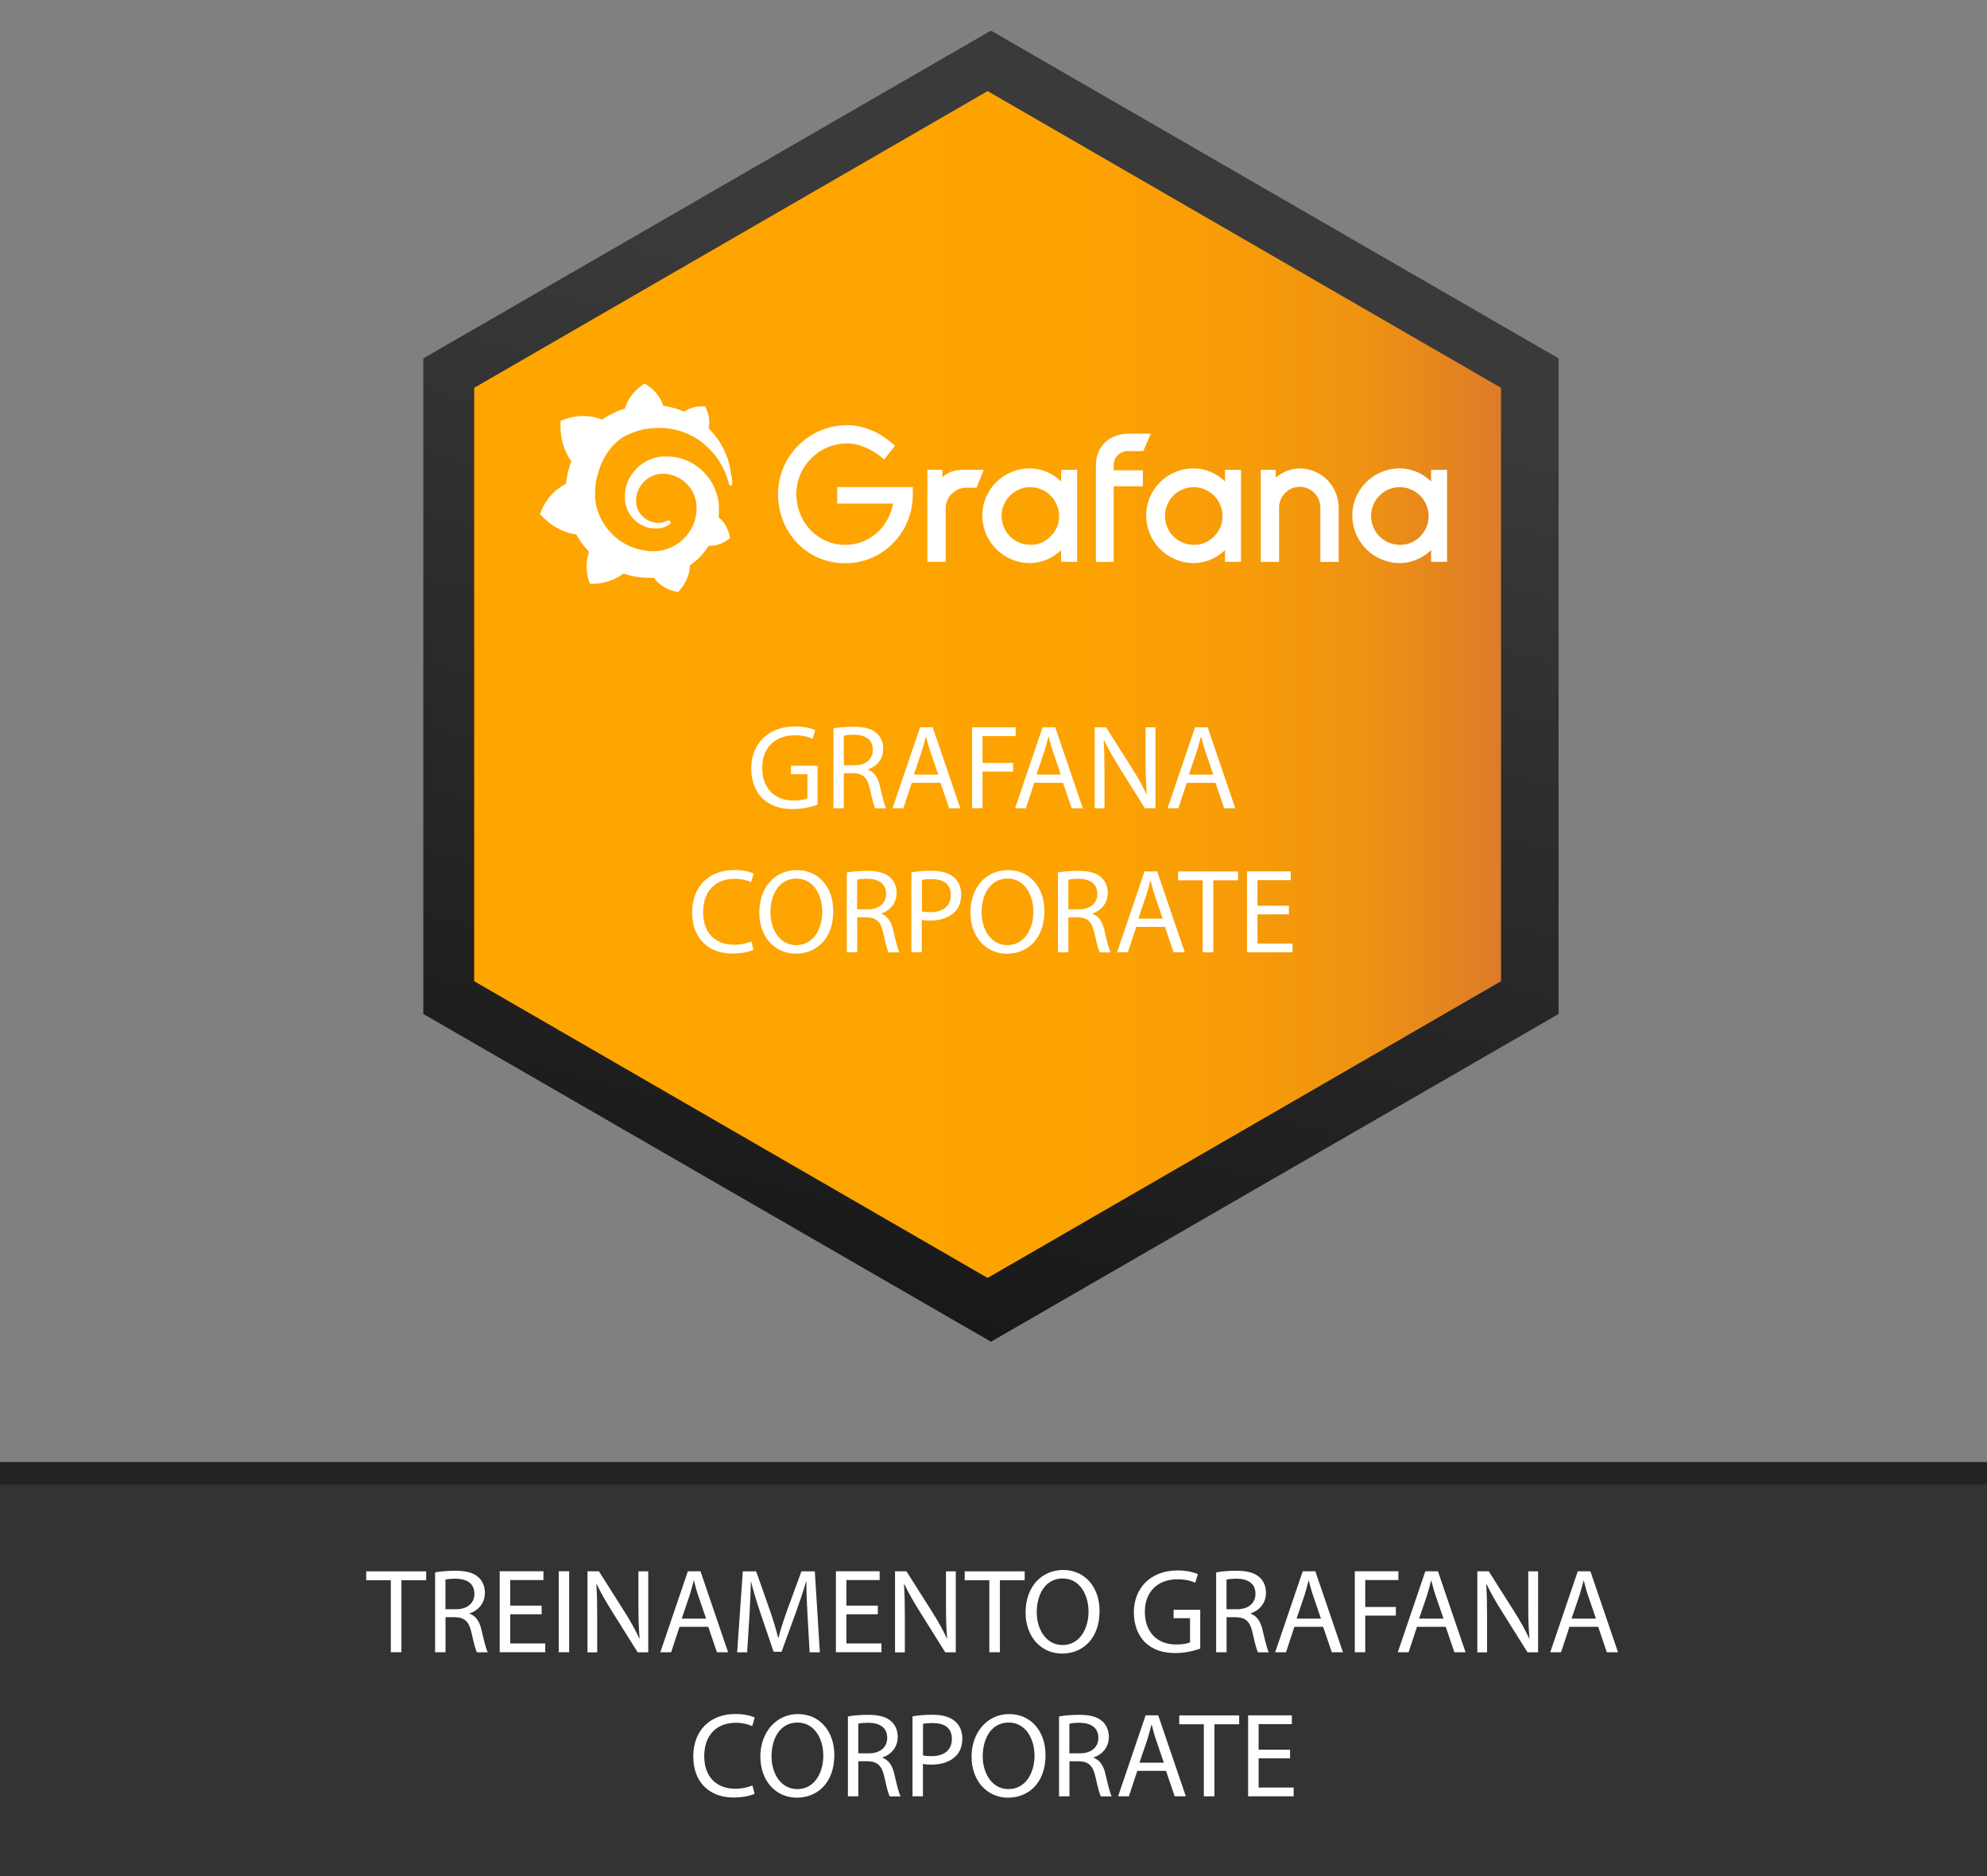 <?xml version="1.0" encoding="UTF-8"?><svg id="Layer_1" xmlns="http://www.w3.org/2000/svg" xmlns:xlink="http://www.w3.org/1999/xlink" viewBox="0 0 264.83 250"><rect x="0" y="0" width="264.83" height="250" fill="#808080" stroke="none"/><defs><style>.cls-1{fill:none;}.cls-2{fill:#232323;}.cls-3{fill:url(#linear-gradient-3);}.cls-4{fill:url(#linear-gradient-2);}.cls-5{fill:url(#linear-gradient);}.cls-6{fill:#fff;}.cls-7{fill:#333;}.cls-8{clip-path:url(#clippath);}</style><clipPath id="clippath"><rect class="cls-1" x="56.42" y="4.08" width="151.31" height="174.72"/></clipPath><linearGradient id="linear-gradient" x1="152.83" y1="430.65" x2="89.64" y2="168.48" gradientTransform="translate(0 436) scale(1 -1)" gradientUnits="userSpaceOnUse"><stop offset=".14" stop-color="#3a3a3a"/><stop offset="1" stop-color="#000"/></linearGradient><linearGradient id="linear-gradient-2" x1="175.31" y1="414.32" x2="96.08" y2="286.48" gradientTransform="translate(0 436) scale(1 -1)" gradientUnits="userSpaceOnUse"><stop offset=".12" stop-color="#d0d2d3"/><stop offset=".31" stop-color="#e7e8e8"/><stop offset=".5" stop-color="#f8f9f9"/><stop offset=".65" stop-color="#fff"/><stop offset=".74" stop-color="#f8f8f8"/><stop offset=".88" stop-color="#e5e6e7"/><stop offset="1" stop-color="#d0d2d3"/></linearGradient><linearGradient id="linear-gradient-3" x1="63.2" y1="91.22" x2="200.06" y2="91.22" gradientUnits="userSpaceOnUse"><stop offset=".09" stop-color="orange"/><stop offset=".58" stop-color="#fda301"/><stop offset=".75" stop-color="#f79c08"/><stop offset=".88" stop-color="#ee9014"/><stop offset=".98" stop-color="#e07f25"/><stop offset="1" stop-color="#dd7b2a"/></linearGradient></defs><path class="cls-7" d="M264.94,250.84v-53.17H-.11v53.17h265.05Z"/><rect class="cls-2" x="-.06" y="194.84" width="265" height="3"/><path class="cls-6" d="M52.09,210.58h-3.28v-1.18h7.99v1.18h-3.3v9.6h-1.41v-9.6Z"/><path class="cls-6" d="M57.99,209.54c.71-.14,1.71-.22,2.67-.22,1.49,0,2.45.27,3.12.88.54.48.85,1.22.85,2.05,0,1.42-.9,2.37-2.03,2.75v.05c.83.29,1.33,1.06,1.58,2.18.35,1.5.61,2.54.83,2.96h-1.44c-.18-.3-.42-1.23-.72-2.58-.32-1.49-.9-2.05-2.16-2.1h-1.31v4.67h-1.39v-10.64ZM59.38,214.45h1.42c1.49,0,2.43-.82,2.43-2.05,0-1.39-1.01-2-2.48-2.02-.67,0-1.15.06-1.38.13v3.94Z"/><path class="cls-6" d="M72.19,215.12h-4.19v3.89h4.67v1.17h-6.07v-10.79h5.83v1.17h-4.43v3.41h4.19v1.15Z"/><path class="cls-6" d="M75.86,209.39v10.79h-1.39v-10.79h1.39Z"/><path class="cls-6" d="M78.3,220.18v-10.79h1.52l3.46,5.46c.8,1.26,1.42,2.4,1.94,3.51l.03-.02c-.13-1.44-.16-2.75-.16-4.43v-4.51h1.31v10.79h-1.41l-3.43-5.47c-.75-1.2-1.47-2.43-2.02-3.6l-.05.02c.08,1.36.11,2.66.11,4.45v4.61h-1.31Z"/><path class="cls-6" d="M90.57,216.79l-1.12,3.39h-1.44l3.67-10.79h1.68l3.68,10.79h-1.49l-1.15-3.39h-3.83ZM94.11,215.7l-1.06-3.1c-.24-.7-.4-1.34-.56-1.97h-.03c-.16.64-.34,1.3-.54,1.95l-1.06,3.12h3.25Z"/><path class="cls-6" d="M107.64,215.45c-.08-1.5-.18-3.31-.16-4.66h-.05c-.37,1.26-.82,2.61-1.36,4.1l-1.9,5.23h-1.06l-1.75-5.14c-.51-1.52-.94-2.91-1.25-4.19h-.03c-.03,1.34-.11,3.15-.21,4.77l-.29,4.63h-1.33l.75-10.79h1.78l1.84,5.22c.45,1.33.82,2.51,1.09,3.63h.05c.27-1.09.66-2.27,1.14-3.63l1.92-5.22h1.78l.67,10.79h-1.36l-.27-4.74Z"/><path class="cls-6" d="M117,215.12h-4.19v3.89h4.67v1.17h-6.07v-10.79h5.83v1.17h-4.43v3.41h4.19v1.15Z"/><path class="cls-6" d="M119.29,220.18v-10.79h1.52l3.46,5.46c.8,1.26,1.42,2.4,1.94,3.51l.03-.02c-.13-1.44-.16-2.75-.16-4.43v-4.51h1.31v10.79h-1.41l-3.42-5.47c-.75-1.2-1.47-2.43-2.02-3.6l-.05.02c.08,1.36.11,2.66.11,4.45v4.61h-1.31Z"/><path class="cls-6" d="M131.86,210.58h-3.28v-1.18h7.99v1.18h-3.3v9.6h-1.41v-9.6Z"/><path class="cls-6" d="M146.55,214.68c0,3.71-2.26,5.68-5.01,5.68s-4.85-2.21-4.85-5.47c0-3.43,2.13-5.67,5.01-5.67s4.85,2.26,4.85,5.46ZM138.18,214.85c0,2.3,1.25,4.37,3.44,4.37s3.46-2.03,3.46-4.48c0-2.14-1.12-4.39-3.44-4.39s-3.46,2.13-3.46,4.5Z"/><path class="cls-6" d="M159.96,219.7c-.62.22-1.86.59-3.31.59-1.63,0-2.98-.42-4.03-1.42-.93-.9-1.5-2.34-1.5-4.02.02-3.22,2.22-5.57,5.84-5.57,1.25,0,2.23.27,2.69.5l-.34,1.14c-.58-.26-1.3-.46-2.38-.46-2.62,0-4.34,1.63-4.34,4.34s1.65,4.35,4.16,4.35c.91,0,1.54-.13,1.86-.29v-3.22h-2.19v-1.12h3.55v5.19Z"/><path class="cls-6" d="M162.09,209.54c.71-.14,1.71-.22,2.67-.22,1.49,0,2.45.27,3.12.88.54.48.85,1.22.85,2.05,0,1.42-.9,2.37-2.03,2.75v.05c.83.29,1.33,1.06,1.58,2.18.35,1.5.61,2.54.83,2.96h-1.44c-.18-.3-.42-1.23-.72-2.58-.32-1.49-.9-2.05-2.16-2.1h-1.31v4.67h-1.39v-10.64ZM163.48,214.45h1.42c1.49,0,2.43-.82,2.43-2.05,0-1.39-1.01-2-2.48-2.02-.67,0-1.15.06-1.38.13v3.94Z"/><path class="cls-6" d="M172.52,216.79l-1.12,3.39h-1.44l3.67-10.79h1.68l3.68,10.79h-1.49l-1.15-3.39h-3.83ZM176.06,215.7l-1.06-3.1c-.24-.7-.4-1.34-.56-1.97h-.03c-.16.64-.34,1.3-.54,1.95l-1.06,3.12h3.25Z"/><path class="cls-6" d="M180.57,209.39h5.81v1.17h-4.42v3.59h4.08v1.15h-4.08v4.88h-1.39v-10.79Z"/><path class="cls-6" d="M188.86,216.79l-1.12,3.39h-1.44l3.67-10.79h1.68l3.68,10.79h-1.49l-1.15-3.39h-3.83ZM192.39,215.7l-1.06-3.1c-.24-.7-.4-1.34-.56-1.97h-.03c-.16.64-.34,1.3-.54,1.95l-1.06,3.12h3.25Z"/><path class="cls-6" d="M196.9,220.18v-10.79h1.52l3.46,5.46c.8,1.26,1.42,2.4,1.94,3.51l.03-.02c-.13-1.44-.16-2.75-.16-4.43v-4.51h1.31v10.79h-1.41l-3.43-5.47c-.75-1.2-1.47-2.43-2.02-3.6l-.05.02c.08,1.36.11,2.66.11,4.45v4.61h-1.31Z"/><path class="cls-6" d="M209.18,216.79l-1.12,3.39h-1.44l3.67-10.79h1.68l3.68,10.79h-1.49l-1.15-3.39h-3.83ZM212.71,215.7l-1.06-3.1c-.24-.7-.4-1.34-.56-1.97h-.03c-.16.64-.34,1.3-.54,1.95l-1.06,3.12h3.25Z"/><path class="cls-6" d="M100.58,239.03c-.51.26-1.54.51-2.85.51-3.04,0-5.33-1.92-5.33-5.46s2.29-5.67,5.63-5.67c1.34,0,2.19.29,2.56.48l-.34,1.14c-.53-.26-1.28-.45-2.18-.45-2.53,0-4.21,1.62-4.21,4.45,0,2.64,1.52,4.34,4.15,4.34.85,0,1.71-.18,2.27-.45l.29,1.1Z"/><path class="cls-6" d="M111.2,233.88c0,3.71-2.26,5.68-5.01,5.68s-4.85-2.21-4.85-5.47,2.13-5.67,5.01-5.67,4.85,2.26,4.85,5.46ZM102.83,234.05c0,2.3,1.25,4.37,3.44,4.37s3.46-2.03,3.46-4.48c0-2.14-1.12-4.39-3.44-4.39s-3.46,2.13-3.46,4.5Z"/><path class="cls-6" d="M113.01,228.74c.71-.14,1.71-.22,2.67-.22,1.49,0,2.45.27,3.12.88.54.48.85,1.22.85,2.05,0,1.42-.9,2.37-2.03,2.75v.05c.83.29,1.33,1.06,1.58,2.18.35,1.5.61,2.55.83,2.96h-1.44c-.18-.3-.42-1.23-.72-2.58-.32-1.49-.9-2.05-2.16-2.1h-1.31v4.67h-1.39v-10.64ZM114.4,233.65h1.42c1.49,0,2.43-.82,2.43-2.05,0-1.39-1.01-2-2.48-2.02-.67,0-1.15.06-1.38.13v3.94Z"/><path class="cls-6" d="M121.62,228.72c.67-.11,1.55-.21,2.67-.21,1.38,0,2.38.32,3.03.9.59.51.94,1.3.94,2.26s-.29,1.75-.83,2.31c-.74.78-1.94,1.18-3.3,1.18-.42,0-.8-.02-1.12-.1v4.32h-1.39v-10.66ZM123.01,233.92c.3.08.69.11,1.15.11,1.68,0,2.71-.82,2.71-2.3s-1.01-2.11-2.54-2.11c-.61,0-1.07.05-1.31.11v4.19Z"/><path class="cls-6" d="M139.35,233.88c0,3.71-2.26,5.68-5.01,5.68s-4.85-2.21-4.85-5.47,2.13-5.67,5.01-5.67,4.85,2.26,4.85,5.46ZM130.98,234.05c0,2.3,1.25,4.37,3.44,4.37s3.46-2.03,3.46-4.48c0-2.14-1.12-4.39-3.44-4.39s-3.46,2.13-3.46,4.5Z"/><path class="cls-6" d="M141.15,228.74c.7-.14,1.71-.22,2.67-.22,1.49,0,2.45.27,3.12.88.54.48.85,1.22.85,2.05,0,1.42-.9,2.37-2.03,2.75v.05c.83.29,1.33,1.06,1.58,2.18.35,1.5.61,2.55.83,2.96h-1.44c-.18-.3-.42-1.23-.72-2.58-.32-1.49-.9-2.05-2.16-2.1h-1.31v4.67h-1.39v-10.64ZM142.54,233.65h1.42c1.49,0,2.43-.82,2.43-2.05,0-1.39-1.01-2-2.48-2.02-.67,0-1.15.06-1.38.13v3.94Z"/><path class="cls-6" d="M151.58,235.99l-1.12,3.39h-1.44l3.67-10.79h1.68l3.68,10.79h-1.49l-1.15-3.39h-3.83ZM155.12,234.9l-1.06-3.1c-.24-.71-.4-1.34-.56-1.97h-.03c-.16.64-.34,1.3-.54,1.95l-1.06,3.12h3.25Z"/><path class="cls-6" d="M160.45,229.78h-3.28v-1.18h7.99v1.18h-3.3v9.6h-1.41v-9.6Z"/><path class="cls-6" d="M171.94,234.32h-4.19v3.89h4.67v1.17h-6.07v-10.79h5.83v1.17h-4.43v3.41h4.19v1.15Z"/><g class="cls-8"><g id="Zabbix-training-badges_SNMP_1"><path id="Vector" class="cls-5" d="M132.08,4.08L56.42,47.76v87.36l75.66,43.68,75.66-43.68V47.76L132.08,4.08Z"/><path id="Vector_2" class="cls-4" d="M199.7,130.48l-67.62,39.04-67.62-39.04V52.4L132.08,13.36l67.62,39.04v78.08Z"/></g></g><path class="cls-3" d="M200.06,130.76V51.68L131.63,12.14,63.2,51.68v79.08l68.43,39.54,68.43-39.54Z"/><path class="cls-6" d="M108.96,107.23c-.62.22-1.86.59-3.31.59-1.63,0-2.98-.42-4.03-1.42-.93-.9-1.5-2.34-1.5-4.02.02-3.22,2.22-5.57,5.84-5.57,1.25,0,2.23.27,2.69.5l-.34,1.14c-.58-.26-1.3-.46-2.38-.46-2.62,0-4.34,1.63-4.34,4.34s1.65,4.35,4.16,4.35c.91,0,1.54-.13,1.86-.29v-3.22h-2.19v-1.12h3.55v5.19Z"/><path class="cls-6" d="M111.08,97.07c.71-.14,1.71-.22,2.67-.22,1.49,0,2.45.27,3.12.88.54.48.85,1.22.85,2.05,0,1.42-.9,2.37-2.03,2.75v.05c.83.29,1.33,1.06,1.58,2.18.35,1.5.61,2.55.83,2.96h-1.44c-.18-.3-.42-1.23-.72-2.58-.32-1.49-.9-2.05-2.16-2.1h-1.31v4.67h-1.39v-10.64ZM112.48,101.98h1.42c1.49,0,2.43-.82,2.43-2.05,0-1.39-1.01-2-2.48-2.02-.67,0-1.15.06-1.38.13v3.94Z"/><path class="cls-6" d="M121.52,104.32l-1.12,3.39h-1.44l3.67-10.79h1.68l3.68,10.79h-1.49l-1.15-3.39h-3.83ZM125.05,103.23l-1.06-3.1c-.24-.71-.4-1.34-.56-1.97h-.03c-.16.64-.34,1.3-.54,1.95l-1.06,3.12h3.25Z"/><path class="cls-6" d="M129.56,96.92h5.81v1.17h-4.42v3.58h4.08v1.15h-4.08v4.88h-1.39v-10.79Z"/><path class="cls-6" d="M137.85,104.32l-1.12,3.39h-1.44l3.67-10.79h1.68l3.68,10.79h-1.49l-1.15-3.39h-3.83ZM141.39,103.23l-1.06-3.1c-.24-.71-.4-1.34-.56-1.97h-.03c-.16.64-.34,1.3-.54,1.95l-1.06,3.12h3.25Z"/><path class="cls-6" d="M145.9,107.71v-10.79h1.52l3.46,5.46c.8,1.26,1.42,2.4,1.94,3.5l.03-.02c-.13-1.44-.16-2.75-.16-4.43v-4.51h1.31v10.79h-1.41l-3.42-5.47c-.75-1.2-1.47-2.43-2.02-3.6l-.05.02c.08,1.36.11,2.66.11,4.45v4.61h-1.31Z"/><path class="cls-6" d="M158.17,104.32l-1.12,3.39h-1.44l3.67-10.79h1.68l3.68,10.79h-1.49l-1.15-3.39h-3.83ZM161.71,103.23l-1.06-3.1c-.24-.71-.4-1.34-.56-1.97h-.03c-.16.64-.34,1.3-.54,1.95l-1.06,3.12h3.25Z"/><path class="cls-6" d="M100.43,126.56c-.51.26-1.54.51-2.85.51-3.04,0-5.33-1.92-5.33-5.46s2.29-5.67,5.63-5.67c1.34,0,2.19.29,2.56.48l-.34,1.14c-.53-.26-1.28-.45-2.18-.45-2.53,0-4.21,1.62-4.21,4.45,0,2.64,1.52,4.34,4.15,4.34.85,0,1.71-.18,2.27-.45l.29,1.1Z"/><path class="cls-6" d="M111.06,121.41c0,3.71-2.26,5.68-5.01,5.68s-4.85-2.21-4.85-5.47c0-3.43,2.13-5.67,5.01-5.67s4.85,2.26,4.85,5.46ZM102.69,121.58c0,2.3,1.25,4.37,3.44,4.37s3.46-2.03,3.46-4.48c0-2.14-1.12-4.39-3.44-4.39s-3.46,2.13-3.46,4.5Z"/><path class="cls-6" d="M112.86,116.27c.71-.14,1.71-.22,2.67-.22,1.49,0,2.45.27,3.12.88.54.48.85,1.22.85,2.05,0,1.42-.9,2.37-2.03,2.75v.05c.83.29,1.33,1.06,1.58,2.18.35,1.5.61,2.54.83,2.96h-1.44c-.18-.3-.42-1.23-.72-2.58-.32-1.49-.9-2.05-2.16-2.1h-1.31v4.67h-1.39v-10.64ZM114.25,121.18h1.42c1.49,0,2.43-.82,2.43-2.05,0-1.39-1.01-2-2.48-2.02-.67,0-1.15.06-1.38.13v3.94Z"/><path class="cls-6" d="M121.47,116.25c.67-.11,1.55-.21,2.67-.21,1.38,0,2.38.32,3.03.9.59.51.94,1.3.94,2.26s-.29,1.75-.83,2.3c-.74.78-1.94,1.18-3.3,1.18-.42,0-.8-.02-1.12-.1v4.32h-1.39v-10.66ZM122.86,121.45c.3.08.69.11,1.15.11,1.68,0,2.71-.82,2.71-2.3s-1.01-2.11-2.54-2.11c-.61,0-1.07.05-1.31.11v4.19Z"/><path class="cls-6" d="M139.2,121.41c0,3.71-2.26,5.68-5.01,5.68s-4.85-2.21-4.85-5.47c0-3.43,2.13-5.67,5.01-5.67s4.85,2.26,4.85,5.46ZM130.83,121.58c0,2.3,1.25,4.37,3.44,4.37s3.46-2.03,3.46-4.48c0-2.14-1.12-4.39-3.44-4.39s-3.46,2.13-3.46,4.5Z"/><path class="cls-6" d="M141,116.27c.7-.14,1.71-.22,2.67-.22,1.49,0,2.45.27,3.12.88.54.48.85,1.22.85,2.05,0,1.42-.9,2.37-2.03,2.75v.05c.83.29,1.33,1.06,1.58,2.18.35,1.5.61,2.54.83,2.96h-1.44c-.18-.3-.42-1.23-.72-2.58-.32-1.49-.9-2.05-2.16-2.1h-1.31v4.67h-1.39v-10.64ZM142.4,121.18h1.42c1.49,0,2.43-.82,2.43-2.05,0-1.39-1.01-2-2.48-2.02-.67,0-1.15.06-1.38.13v3.94Z"/><path class="cls-6" d="M151.44,123.52l-1.12,3.39h-1.44l3.67-10.79h1.68l3.68,10.79h-1.49l-1.15-3.39h-3.83ZM154.97,122.43l-1.06-3.11c-.24-.7-.4-1.34-.56-1.97h-.03c-.16.64-.34,1.3-.54,1.95l-1.06,3.12h3.25Z"/><path class="cls-6" d="M160.3,117.31h-3.28v-1.18h7.99v1.18h-3.3v9.6h-1.41v-9.6Z"/><path class="cls-6" d="M171.79,121.85h-4.19v3.89h4.67v1.17h-6.07v-10.79h5.83v1.17h-4.43v3.41h4.19v1.15Z"/><path class="cls-6" d="M121.66,66.24c-.19,4.94-4.13,8.82-9.01,8.82-5.13,0-8.95-4.13-8.95-9.2s4.13-9.2,9.2-9.2c2.25,0,4.51,1,6.38,2.75l-1.44,1.81c-1.44-1.25-3.19-2.13-4.94-2.13-3.69,0-6.76,3-6.76,6.76s2.88,6.76,6.51,6.76c3.25,0,5.82-2.38,6.38-5.51h-7.45v-2.19h10.08v1.31Z"/><path class="cls-6" d="M130.17,64.99h-1.38c-1.5,0-2.75,1.25-2.75,2.75v7.13h-2.44v-12.27h2v1c.69-.69,1.69-1,2.88-1h2.63l-.94,2.38Z"/><path class="cls-6" d="M143.56,74.87h-2.13v-1.56c-1.63,1.56-4.13,2.32-6.7,1.19-1.88-.81-3.32-2.57-3.69-4.63-.75-3.94,2.32-7.45,6.2-7.45,1.63,0,3.13.69,4.19,1.75v-1.56h2.13v12.27ZM141.06,69.68c.56-2.5-1.31-4.76-3.75-4.76-2.13,0-3.82,1.75-3.82,3.82,0,2.38,2.07,4.19,4.51,3.82,1.44-.25,2.69-1.44,3.07-2.88Z"/><path class="cls-6" d="M148.44,61.98v.69h3.88v2.13h-3.88v10.08h-2.38v-12.83c0-2.69,1.94-4.26,4.38-4.26h2.94l-1,2.32h-1.94c-1.13-.06-2,.81-2,1.88Z"/><path class="cls-6" d="M165.34,74.87h-2.07v-1.56c-1.63,1.56-4.13,2.32-6.7,1.19-1.88-.81-3.32-2.57-3.69-4.63-.75-3.94,2.32-7.45,6.2-7.45,1.63,0,3.13.69,4.19,1.75v-1.56h2.13v12.27h-.06ZM162.84,69.68c.56-2.5-1.31-4.76-3.75-4.76-2.13,0-3.82,1.75-3.82,3.82,0,2.38,2.07,4.19,4.51,3.82,1.5-.25,2.69-1.44,3.07-2.88Z"/><path class="cls-6" d="M178.42,67.68v7.2h-2.44v-7.26c0-1.5-1.25-2.75-2.75-2.75s-2.75,1.25-2.75,2.75v7.26h-2.44v-12.27h2v1.06c.88-.81,2.07-1.25,3.25-1.25,2.88.06,5.13,2.38,5.13,5.26Z"/><path class="cls-6" d="M192.81,74.87h-2.07v-1.56c-1.63,1.56-4.13,2.32-6.7,1.19-1.88-.81-3.32-2.57-3.69-4.63-.75-3.94,2.32-7.45,6.2-7.45,1.63,0,3.13.69,4.19,1.75v-1.56h2.13v12.27h-.06ZM190.31,69.68c.56-2.5-1.31-4.76-3.75-4.76-2.13,0-3.82,1.75-3.82,3.82,0,2.38,2.07,4.19,4.51,3.82,1.5-.25,2.69-1.44,3.07-2.88Z"/><path class="cls-6" d="M97.45,63.41c-.05-.47-.12-1.01-.27-1.6s-.39-1.23-.71-1.92c-.34-.67-.76-1.38-1.33-2.04-.22-.27-.47-.52-.71-.79.39-1.55-.47-2.91-.47-2.91-1.5-.1-2.44.47-2.78.71-.05-.02-.12-.05-.17-.07-.25-.1-.52-.2-.79-.3-.27-.07-.54-.17-.81-.22-.27-.07-.57-.12-.86-.17-.05,0-.1-.02-.15-.02-.64-2.07-2.51-2.96-2.51-2.96-2.14,1.38-2.56,3.23-2.56,3.23,0,0,0,.05-.02.1-.12.02-.22.07-.34.1-.15.05-.32.1-.47.17-.15.07-.32.12-.47.2-.32.15-.62.3-.94.47-.3.17-.59.34-.86.54-.05-.02-.07-.05-.07-.05-2.88-1.11-5.44.22-5.44.22-.22,3.08,1.16,5,1.43,5.35-.07.2-.12.37-.2.57-.22.69-.37,1.4-.47,2.14-.02.1-.02.22-.05.32-2.66,1.31-3.45,4.02-3.45,4.02,2.22,2.56,4.83,2.71,4.83,2.71h0c.32.59.71,1.16,1.13,1.68.17.22.37.42.57.64-.81,2.32.12,4.26.12,4.26,2.49.1,4.11-1.08,4.46-1.36.25.07.49.15.74.22.76.2,1.55.32,2.32.34h1.01c1.16,1.68,3.23,1.9,3.23,1.9,1.45-1.55,1.55-3.06,1.55-3.4h0v-.07h0v-.07c.3-.22.59-.44.89-.69.59-.52,1.08-1.13,1.53-1.77.05-.05.07-.12.12-.17,1.65.1,2.81-1.03,2.81-1.03-.27-1.72-1.26-2.56-1.45-2.71h0l-.02-.02-.02-.02h0l-.02-.02c0-.1.02-.2.02-.32.02-.2.02-.37.02-.57v-.71s0-.1-.02-.15l-.02-.15-.02-.15c-.02-.2-.07-.37-.1-.57-.17-.74-.47-1.45-.84-2.07-.39-.64-.86-1.18-1.4-1.68-.54-.47-1.13-.86-1.77-1.13-.64-.3-1.28-.47-1.95-.54-.32-.05-.67-.05-.99-.05h-.49c-.17.02-.34.05-.49.07-.67.12-1.28.37-1.82.69-.54.32-1.01.74-1.4,1.21s-.69.96-.89,1.5c-.2.52-.32,1.08-.34,1.6v.59c0,.07,0,.12.02.2.02.27.07.52.15.76.15.49.37.94.67,1.33s.62.69.99.94.74.42,1.13.54.76.17,1.11.15h.52s.1-.02.12-.02c.05,0,.07-.02.12-.02.07-.02.17-.05.25-.07.15-.05.3-.12.44-.17.15-.07.27-.15.37-.22.02-.02.07-.05.1-.07.12-.1.15-.27.05-.39-.1-.1-.25-.12-.37-.07-.02.02-.05.02-.1.05-.1.05-.22.1-.32.12-.12.02-.25.07-.37.1-.07,0-.12.02-.2.02h-.42s-.02,0,0,0h-.1s-.07,0-.1-.02c-.27-.05-.57-.12-.84-.25s-.54-.3-.76-.52c-.25-.22-.44-.47-.62-.76s-.27-.62-.32-.94c-.02-.17-.05-.34-.02-.52v-.15s0,0,0,0v-.12c0-.1.02-.17.05-.27.12-.74.49-1.45,1.06-2,.15-.15.3-.27.47-.37.17-.12.34-.22.52-.3s.37-.15.57-.2.39-.1.59-.1c.1,0,.2-.02.3-.02h.2s0,0,0,0h.1c.22.02.44.05.64.1.42.1.84.25,1.23.47.79.44,1.45,1.11,1.85,1.92.2.39.34.84.42,1.31.02.12.02.22.05.34v.64c0,.12-.02.25-.02.37-.02.12-.02.25-.05.37s-.05.25-.07.37c-.05.25-.15.47-.22.71-.17.47-.42.91-.71,1.31-.59.81-1.4,1.48-2.32,1.9-.47.2-.94.37-1.43.44-.25.05-.49.07-.74.07h-.37s0,0,0,0h-.02c-.12,0-.27,0-.39-.02-.54-.05-1.06-.15-1.58-.3s-1.01-.34-1.48-.59c-.94-.49-1.77-1.21-2.44-2.02-.32-.42-.62-.86-.86-1.33s-.42-.96-.57-1.45-.22-1.01-.25-1.53v-.52h0v-.25c0-.25.02-.52.07-.79.02-.27.07-.52.12-.79.05-.27.12-.52.2-.79.15-.52.32-1.01.54-1.48.44-.94,1.01-1.77,1.68-2.44.17-.17.34-.32.54-.47.07-.07.25-.22.44-.34s.39-.25.62-.34c.1-.05.2-.1.32-.15.05-.02.1-.05.17-.07.05-.02.1-.05.17-.07.22-.1.44-.17.67-.25.05-.02.12-.02.17-.05s.12-.02.17-.05c.12-.02.22-.05.34-.1.05-.02.12-.02.17-.05.05,0,.12-.02.17-.02s.12-.02.17-.02l.1-.02.1-.02s.12-.02.17-.02c.07,0,.12-.02.2-.02.05,0,.15-.02.2-.02s.07,0,.12-.02h.17c.07,0,.12,0,.2-.02h.1s.02,0,0,0h.91c.44.02.89.07,1.31.15.84.15,1.65.42,2.37.79.71.34,1.38.79,1.92,1.26.02.02.07.05.1.1.02.02.07.05.1.1.07.05.12.12.2.17s.12.12.2.17c.05.07.12.12.17.2.25.25.47.52.67.76.39.52.71,1.03.96,1.53.02.02.02.05.05.1.02.02.02.05.05.1s.05.12.1.17c.02.05.05.12.07.17.02.05.05.12.07.17.1.22.17.44.25.67.12.34.2.64.27.89.02.1.12.17.22.17.12,0,.2-.1.2-.22-.02-.3-.02-.62-.05-.99Z"/></svg>